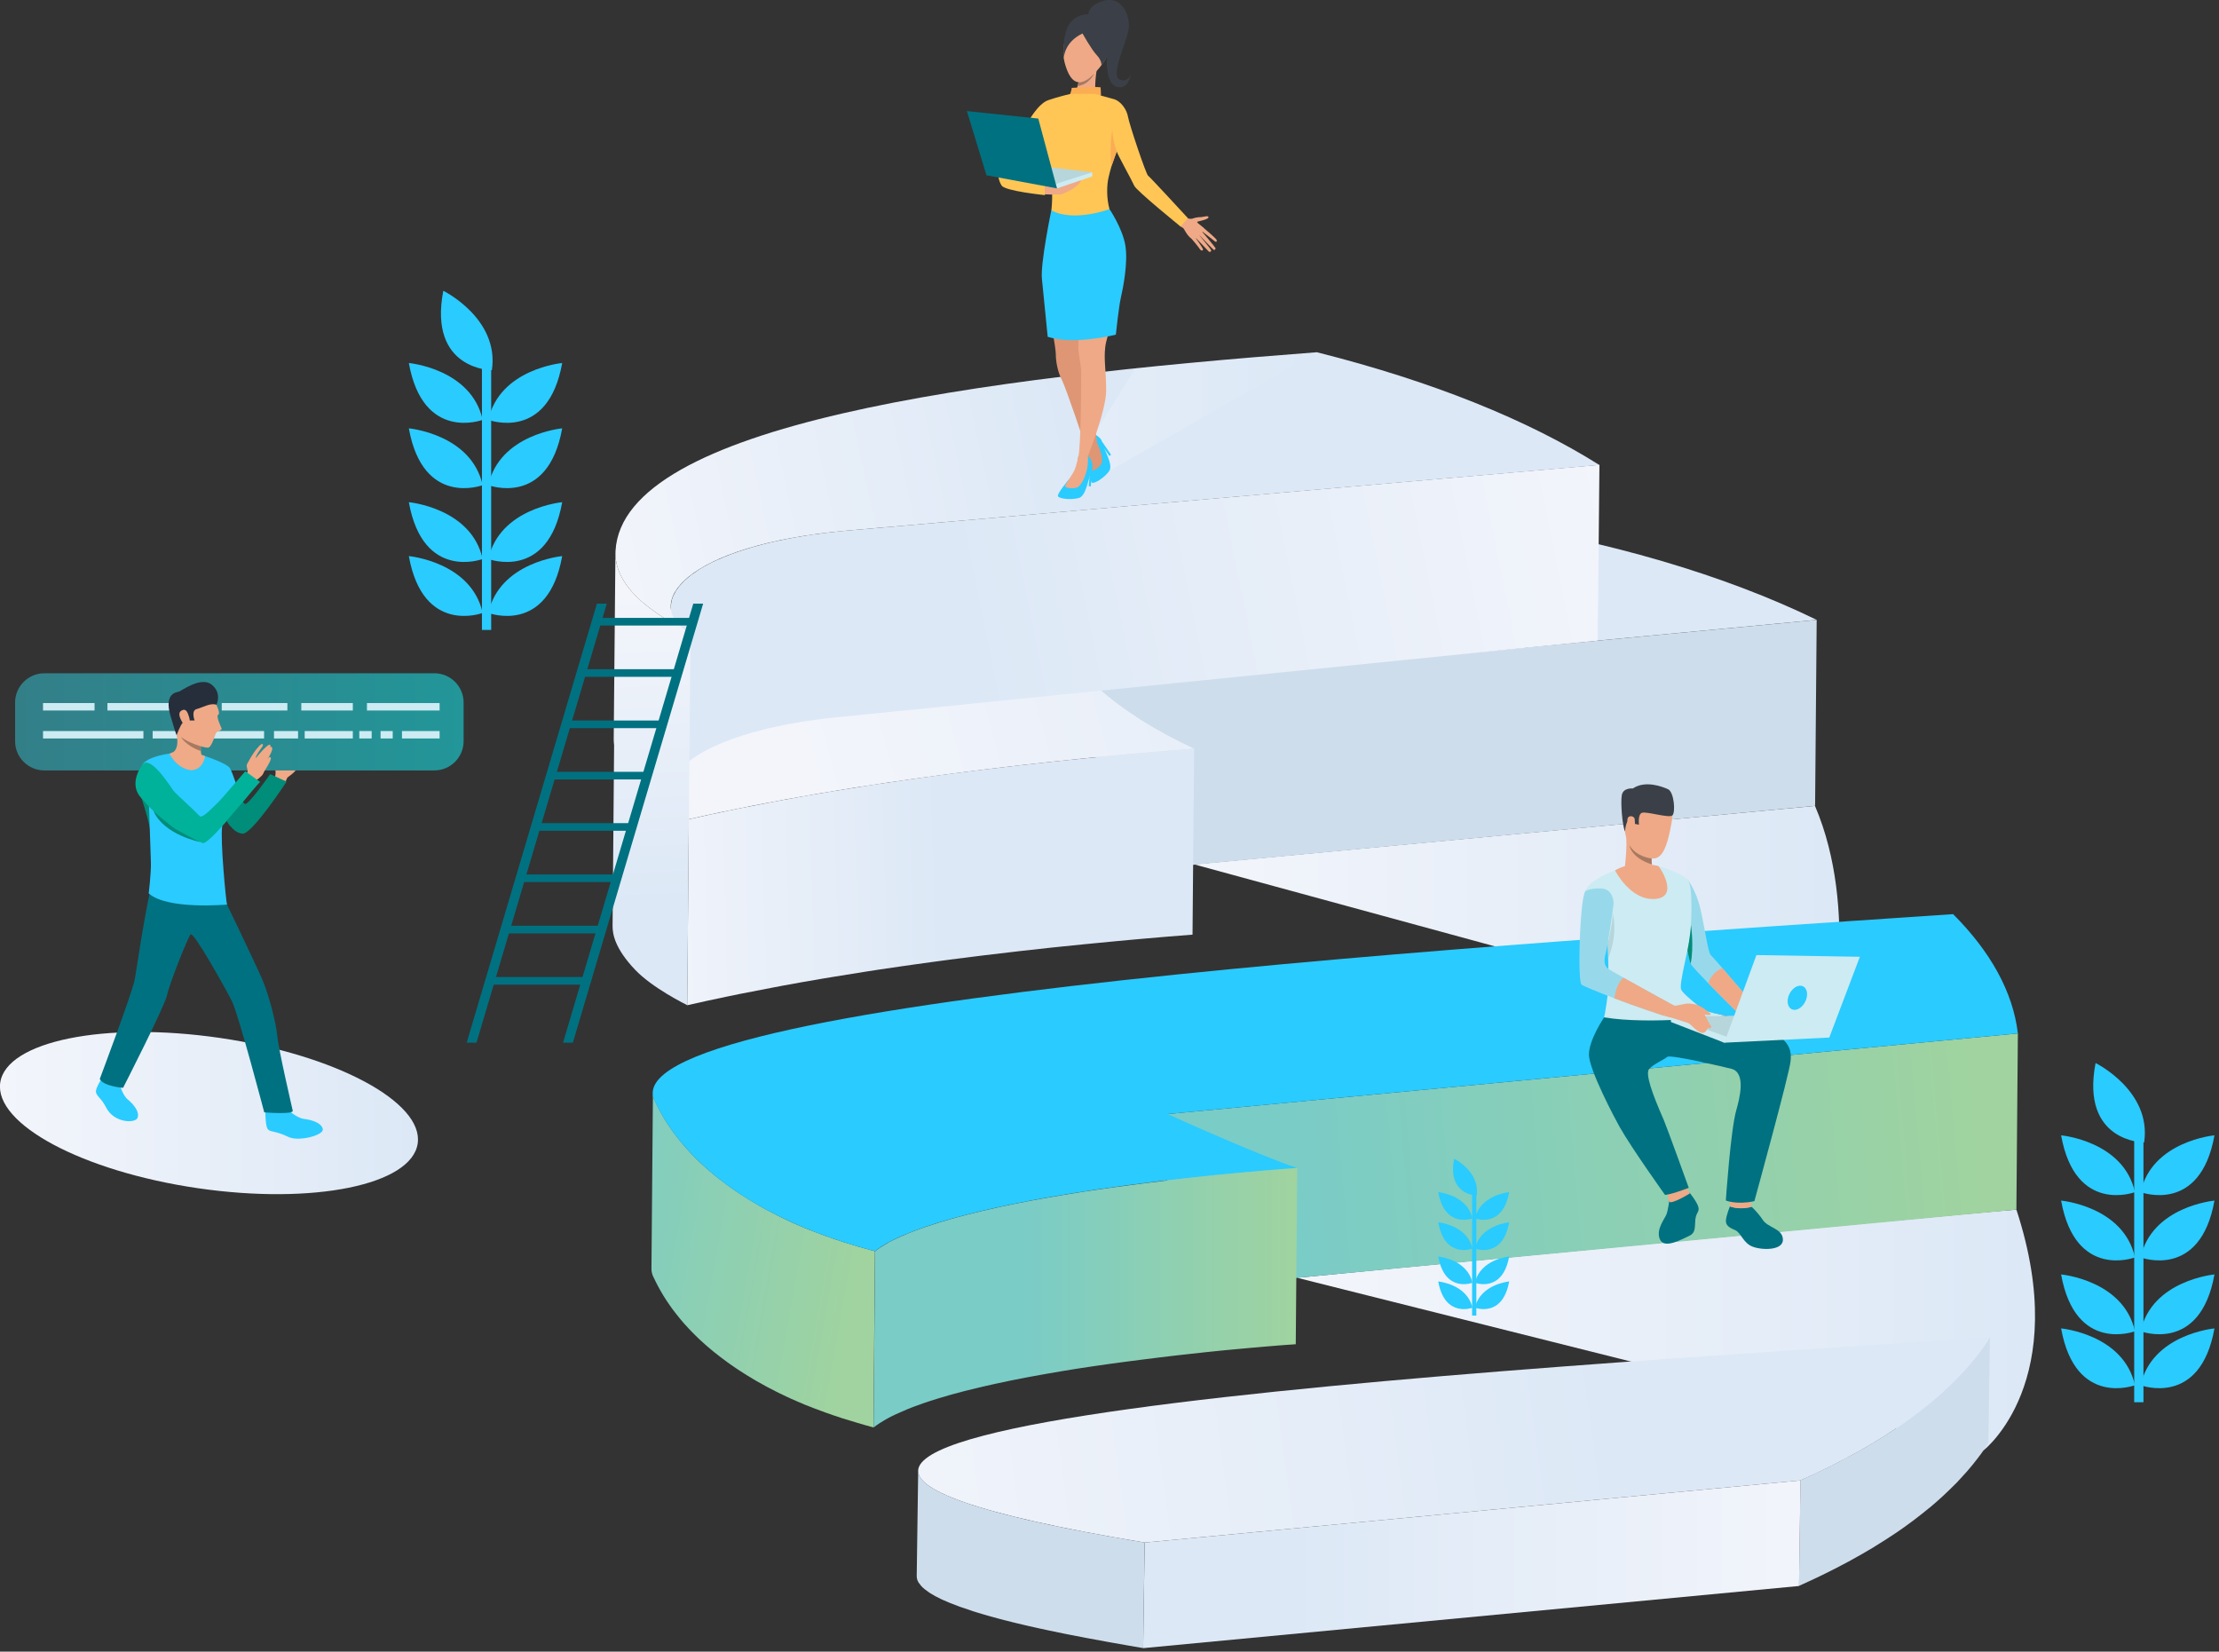 <svg width="391" height="291" viewBox="0 0 391 291" fill="none" xmlns="http://www.w3.org/2000/svg">
    <rect x="0" y="0" width="391" height="291" fill="#333333" stroke="none"/>
    <g clip-path="url(#clip0_1212_6747)">
        <path
            d="M228.57 225.13L349.56 255.49C349.56 255.49 365.2 243.34 355.3 213.12C338.54 214.46 228.57 225.13 228.57 225.13Z"
            fill="url(#paint0_linear_1212_6747)" />
        <path
            d="M210.41 152.29L322.33 182.8C322.33 182.8 327.71 160.41 319.81 141.99C305.02 143.38 210.41 152.29 210.41 152.29Z"
            fill="url(#paint1_linear_1212_6747)" />
        <path d="M320.11 109.22L319.83 141.98L193.22 153.98L193.5 121.21L320.11 109.22Z" fill="#CDDDEC" />
        <path
            d="M135.99 174.03C136.56 173.92 137.13 173.81 137.71 173.7C140.13 173.25 142.56 172.82 145 172.41C145.53 172.32 146.05 172.24 146.58 172.15C148.57 171.82 150.56 171.5 152.54 171.19C153.32 171.07 154.1 170.95 154.88 170.83C156.11 170.64 157.34 170.46 158.56 170.29C159.43 170.16 160.3 170.04 161.16 169.92C162.42 169.74 163.67 169.57 164.93 169.4C165.75 169.29 166.57 169.18 167.38 169.07C168.73 168.89 170.08 168.72 171.42 168.56C172.11 168.47 172.82 168.38 173.51 168.3C175.28 168.08 177.03 167.88 178.77 167.68C179.02 167.65 179.27 167.62 179.52 167.59C181.51 167.36 183.47 167.15 185.4 166.94C186 166.88 186.58 166.82 187.17 166.76C188.49 166.62 189.81 166.48 191.1 166.36C191.83 166.29 192.54 166.22 193.27 166.15C194.39 166.04 195.51 165.93 196.6 165.83C197.36 165.76 198.11 165.69 198.85 165.62C199.87 165.53 200.89 165.44 201.88 165.35C202.83 165.27 203.77 165.19 204.69 165.11C205.13 165.07 205.57 165.04 206 165C207.41 164.88 208.79 164.77 210.13 164.67L210.41 131.91C209.07 132.01 207.69 132.12 206.28 132.24C205.85 132.28 205.4 132.31 204.96 132.35C204.33 132.4 203.71 132.45 203.06 132.51C202.77 132.53 202.47 132.56 202.18 132.59C201.17 132.68 200.14 132.77 199.11 132.86C198.37 132.93 197.64 132.99 196.88 133.06C195.79 133.16 194.68 133.27 193.56 133.38C192.83 133.45 192.12 133.52 191.38 133.59C190.09 133.72 188.77 133.86 187.45 133.99C186.86 134.05 186.28 134.11 185.68 134.17C183.75 134.38 181.79 134.59 179.8 134.82C179.55 134.85 179.3 134.88 179.05 134.91C177.31 135.11 175.56 135.32 173.79 135.53C173.1 135.61 172.4 135.71 171.7 135.79C170.36 135.96 169.02 136.13 167.66 136.3C166.85 136.41 166.03 136.52 165.21 136.63C163.96 136.8 162.71 136.97 161.44 137.15C160.57 137.27 159.7 137.4 158.82 137.53C157.6 137.71 156.39 137.88 155.17 138.07C154.75 138.13 154.34 138.19 153.92 138.25C153.55 138.31 153.18 138.37 152.8 138.43C150.81 138.74 148.83 139.06 146.84 139.39C146.32 139.48 145.8 139.56 145.27 139.65C142.83 140.06 140.4 140.49 137.98 140.94C137.4 141.05 136.82 141.16 136.24 141.27C134.33 141.63 132.43 142 130.54 142.38C129.86 142.52 129.18 142.65 128.5 142.8C126.1 143.3 123.71 143.81 121.37 144.35L121.09 177.11C123.43 176.57 125.82 176.06 128.22 175.56C128.9 175.42 129.58 175.28 130.26 175.14C132.16 174.76 134.07 174.39 135.99 174.03Z"
            fill="url(#paint2_linear_1212_6747)" />
        <path
            d="M259.54 91.58C283.56 95.24 304.12 101.42 320.11 109.21L193.5 121.21C198.03 125.23 203.71 128.81 210.41 131.9C186.9 133.72 151.47 137.46 121.38 144.34C121.07 144.19 115.23 141.32 112.16 138.07C107.54 133.18 108.24 130.38 108.29 129.28C109.72 101.6 197.93 95.75 259.54 91.58Z"
            fill="url(#paint3_linear_1212_6747)" />
        <path
            d="M205.75 196.28L205.49 227.32C259.22 222.23 350.5 213.58 355.3 213.12L355.56 182.08C350.76 182.54 259.48 191.19 205.75 196.28Z"
            fill="url(#paint4_linear_1212_6747)" />
        <path
            d="M153.91 251.49L154.17 220.45C153.21 220.2 152.27 219.94 151.35 219.67C150.97 219.56 150.62 219.45 150.25 219.33C149.72 219.17 149.18 219.01 148.67 218.85C147.63 218.52 146.64 218.17 145.67 217.83C145.38 217.72 145.09 217.62 144.8 217.51C144.11 217.25 143.43 216.99 142.76 216.73C142.43 216.6 142.09 216.47 141.77 216.33C141.5 216.22 141.22 216.1 140.96 215.99C140.53 215.81 140.11 215.62 139.7 215.44C139.44 215.32 139.19 215.21 138.94 215.09C138.51 214.89 138.1 214.69 137.69 214.49C137.47 214.38 137.25 214.28 137.04 214.17C136.54 213.92 136.05 213.67 135.57 213.41C135.46 213.35 135.35 213.3 135.25 213.24C134.67 212.93 134.11 212.61 133.56 212.3C133.4 212.21 133.25 212.12 133.09 212.02C132.71 211.79 132.32 211.57 131.96 211.34C131.77 211.22 131.58 211.1 131.39 210.98C131.07 210.78 130.75 210.57 130.44 210.37C130.25 210.25 130.06 210.12 129.88 210C129.58 209.8 129.29 209.6 129.01 209.4C128.84 209.28 128.66 209.15 128.49 209.03C128.2 208.82 127.91 208.61 127.63 208.39C127.49 208.28 127.34 208.17 127.2 208.07C126.85 207.8 126.51 207.53 126.18 207.27C126.12 207.22 126.05 207.17 125.99 207.12C125.6 206.8 125.23 206.49 124.87 206.18C124.76 206.08 124.65 205.98 124.54 205.89C124.3 205.67 124.06 205.46 123.83 205.25C123.7 205.13 123.58 205.01 123.45 204.9C123.25 204.71 123.04 204.51 122.85 204.32C122.73 204.2 122.61 204.08 122.49 203.96C122.3 203.77 122.12 203.58 121.94 203.4C121.83 203.29 121.72 203.17 121.62 203.06C121.44 202.86 121.26 202.67 121.09 202.48C121 202.38 120.91 202.28 120.82 202.18C120.6 201.93 120.38 201.68 120.18 201.43C120.15 201.4 120.12 201.36 120.1 201.33C119.87 201.05 119.65 200.78 119.44 200.51C119.37 200.42 119.31 200.34 119.24 200.25C119.1 200.07 118.96 199.89 118.83 199.72C118.76 199.62 118.68 199.52 118.61 199.42C118.5 199.26 118.38 199.11 118.28 198.95C118.21 198.85 118.15 198.76 118.08 198.66C117.98 198.51 117.88 198.36 117.78 198.22C117.72 198.13 117.66 198.04 117.61 197.96C117.51 197.81 117.42 197.66 117.32 197.51C117.28 197.44 117.23 197.37 117.19 197.3C117.07 197.1 116.95 196.91 116.85 196.73C116.84 196.72 116.83 196.7 116.83 196.69C116.72 196.49 116.61 196.31 116.51 196.13C116.48 196.07 116.44 196.01 116.41 195.95C116.35 195.84 116.29 195.72 116.23 195.62C116.2 195.55 116.16 195.49 116.13 195.43C116.08 195.34 116.03 195.24 115.99 195.16C115.96 195.1 115.93 195.04 115.9 194.99C115.86 194.91 115.82 194.83 115.78 194.75C115.75 194.69 115.72 194.63 115.7 194.58C115.66 194.49 115.61 194.41 115.58 194.33C115.53 194.24 115.49 194.15 115.45 194.08C115.31 193.82 115.21 193.56 115.15 193.3C115.08 193.04 115.05 192.79 115.05 192.53L114.79 223.57C114.79 224.08 114.92 224.59 115.19 225.11C115.23 225.18 115.27 225.26 115.32 225.36C115.36 225.44 115.4 225.52 115.44 225.61C115.47 225.66 115.49 225.72 115.52 225.78C115.56 225.86 115.6 225.93 115.64 226.02C115.67 226.08 115.7 226.13 115.73 226.19C115.77 226.28 115.82 226.37 115.87 226.46C115.9 226.52 115.93 226.58 115.97 226.65C116.03 226.76 116.09 226.87 116.15 226.98C116.18 227.04 116.21 227.1 116.25 227.16C116.35 227.34 116.46 227.52 116.57 227.72C116.58 227.73 116.59 227.75 116.59 227.76C116.7 227.94 116.81 228.13 116.93 228.33C116.97 228.4 117.02 228.47 117.06 228.54C117.15 228.69 117.25 228.84 117.35 228.99C117.41 229.08 117.46 229.16 117.52 229.25C117.62 229.4 117.72 229.54 117.82 229.69C117.89 229.79 117.95 229.88 118.02 229.98C118.13 230.13 118.24 230.29 118.35 230.45C118.42 230.55 118.49 230.65 118.57 230.75C118.7 230.92 118.84 231.1 118.98 231.28C119.05 231.37 119.11 231.45 119.18 231.54C119.39 231.81 119.61 232.08 119.84 232.36C119.87 232.39 119.9 232.43 119.92 232.46C120.13 232.71 120.34 232.95 120.56 233.21C120.65 233.31 120.74 233.41 120.83 233.5C121 233.69 121.18 233.89 121.36 234.08C121.46 234.19 121.57 234.31 121.68 234.42C121.86 234.61 122.04 234.79 122.23 234.98C122.35 235.1 122.47 235.22 122.59 235.34C122.78 235.53 122.98 235.72 123.19 235.92C123.31 236.04 123.44 236.16 123.57 236.27C123.8 236.48 124.04 236.7 124.28 236.91C124.39 237.01 124.5 237.11 124.61 237.2C124.97 237.51 125.34 237.83 125.73 238.14C125.79 238.19 125.86 238.24 125.92 238.29C126.25 238.56 126.59 238.82 126.94 239.09C127.08 239.2 127.23 239.31 127.37 239.41C127.65 239.62 127.94 239.83 128.23 240.05C128.4 240.17 128.58 240.3 128.75 240.42C129.04 240.62 129.33 240.82 129.62 241.02C129.8 241.14 129.99 241.27 130.18 241.39C130.49 241.59 130.81 241.8 131.13 242C131.32 242.12 131.5 242.24 131.7 242.36C132.07 242.59 132.45 242.81 132.83 243.04C132.99 243.13 133.14 243.22 133.3 243.32C133.85 243.64 134.41 243.95 134.99 244.26C135.1 244.32 135.21 244.37 135.31 244.43C135.79 244.68 136.28 244.94 136.78 245.19C136.99 245.3 137.22 245.4 137.43 245.51C137.84 245.71 138.26 245.91 138.68 246.11C138.93 246.23 139.19 246.34 139.44 246.46C139.85 246.65 140.28 246.83 140.7 247.01C140.97 247.13 141.24 247.24 141.51 247.35C141.67 247.42 141.83 247.49 142 247.56C142.16 247.63 142.34 247.69 142.5 247.75C143.16 248.02 143.84 248.28 144.54 248.53C144.83 248.64 145.11 248.74 145.4 248.85C146.37 249.2 147.37 249.54 148.41 249.88C148.8 250 149.2 250.12 149.6 250.24C150.1 250.39 150.58 250.55 151.09 250.69C152.01 250.98 152.95 251.23 153.91 251.49Z"
            fill="url(#paint5_linear_1212_6747)" />
        <path
            d="M344.15 161.06C350.74 167.66 354.71 174.78 355.56 182.08C350.76 182.54 259.48 191.19 205.75 196.28C206.36 196.6 222.41 203.79 228.56 205.78C225.91 205.96 175.53 209.43 157.24 218.53C156.04 219.13 155.01 219.77 154.16 220.45C123.29 212.4 116.64 196.42 115.41 194.09C105.89 175.96 268.69 166.17 344.15 161.06Z"
            fill="#2ACBFE" />
        <path
            d="M160.47 248.05C160.66 247.98 160.85 247.9 161.04 247.83C161.57 247.63 162.12 247.43 162.68 247.24C162.78 247.21 162.87 247.17 162.97 247.14C163.63 246.91 164.32 246.69 165.02 246.48C165.21 246.42 165.41 246.36 165.61 246.3C166.14 246.14 166.69 245.98 167.24 245.82C167.46 245.76 167.69 245.69 167.92 245.63C168.57 245.45 169.24 245.27 169.91 245.1C170.01 245.08 170.1 245.05 170.19 245.03C170.96 244.83 171.75 244.64 172.55 244.45C172.78 244.4 173.01 244.34 173.24 244.29C173.84 244.15 174.45 244.01 175.06 243.88C175.31 243.83 175.55 243.77 175.8 243.72C176.55 243.56 177.3 243.4 178.06 243.24C178.14 243.22 178.22 243.21 178.31 243.19C179.15 243.02 180 242.85 180.86 242.69C181.11 242.64 181.36 242.6 181.61 242.55C182.25 242.43 182.89 242.31 183.54 242.2C183.8 242.15 184.06 242.11 184.32 242.06C185.13 241.92 185.95 241.78 186.76 241.64C186.82 241.63 186.87 241.62 186.93 241.61C187.8 241.46 188.68 241.32 189.56 241.18C189.82 241.14 190.08 241.1 190.34 241.06C190.98 240.96 191.63 240.86 192.27 240.77C192.54 240.73 192.81 240.69 193.08 240.65C193.92 240.53 194.76 240.4 195.59 240.29C195.62 240.29 195.65 240.28 195.68 240.28C196.55 240.16 197.41 240.04 198.27 239.93C198.53 239.9 198.78 239.86 199.04 239.83C199.67 239.75 200.29 239.67 200.91 239.59C201.17 239.56 201.43 239.52 201.69 239.49C202.48 239.39 203.26 239.29 204.03 239.2C204.07 239.19 204.12 239.19 204.16 239.18C204.98 239.08 205.8 238.99 206.6 238.89C206.82 238.86 207.05 238.84 207.27 238.81C207.87 238.74 208.47 238.67 209.06 238.61C209.27 238.59 209.48 238.56 209.69 238.54C210.41 238.46 211.12 238.39 211.81 238.31C211.86 238.3 211.91 238.3 211.95 238.29C212.68 238.21 213.38 238.14 214.08 238.07C214.31 238.05 214.53 238.03 214.75 238C215.23 237.95 215.71 237.91 216.17 237.86C216.39 237.84 216.6 237.82 216.81 237.8C217.41 237.74 218 237.69 218.56 237.64C218.59 237.64 218.62 237.63 218.65 237.63C219.26 237.57 219.84 237.52 220.41 237.47C220.58 237.46 220.74 237.44 220.9 237.43C221.29 237.4 221.66 237.36 222.03 237.33C222.22 237.31 222.41 237.3 222.59 237.28C222.93 237.25 223.25 237.23 223.56 237.2C223.71 237.19 223.87 237.17 224.01 237.16C224.45 237.12 224.86 237.09 225.24 237.06C225.29 237.06 225.32 237.05 225.37 237.05C225.69 237.02 225.99 237 226.27 236.98C226.41 236.97 226.54 236.96 226.67 236.95C226.83 236.94 226.98 236.93 227.12 236.92C227.23 236.91 227.34 236.9 227.44 236.9C227.6 236.89 227.76 236.88 227.88 236.87C227.91 236.87 227.94 236.87 227.96 236.86C228.12 236.85 228.24 236.84 228.32 236.84L228.58 205.8C228.5 205.81 228.37 205.81 228.22 205.82C228.19 205.82 228.16 205.82 228.14 205.83C228.01 205.84 227.87 205.85 227.7 205.86C227.6 205.87 227.5 205.87 227.38 205.88C227.24 205.89 227.09 205.9 226.93 205.91C226.8 205.92 226.67 205.93 226.53 205.94C226.31 205.96 226.06 205.98 225.8 206C225.69 206.01 225.59 206.02 225.47 206.03C225.1 206.06 224.7 206.09 224.27 206.13C224.12 206.14 223.97 206.15 223.82 206.17C223.51 206.2 223.19 206.22 222.86 206.25C222.66 206.27 222.46 206.28 222.25 206.3C222.09 206.31 221.95 206.33 221.79 206.34C221.61 206.36 221.42 206.37 221.23 206.39C221.03 206.41 220.84 206.42 220.64 206.44C220.09 206.49 219.53 206.54 218.95 206.59C218.87 206.6 218.79 206.6 218.72 206.61C218.18 206.66 217.62 206.71 217.05 206.77C216.86 206.79 216.68 206.81 216.49 206.82C215.99 206.87 215.48 206.92 214.96 206.97C214.76 206.99 214.57 207.01 214.37 207.03C213.67 207.1 212.95 207.17 212.22 207.25C212.17 207.26 212.12 207.26 212.07 207.27C211.39 207.34 210.69 207.42 209.99 207.49C209.76 207.52 209.52 207.54 209.29 207.57C208.72 207.63 208.15 207.7 207.56 207.76C207.33 207.79 207.1 207.81 206.87 207.84C206.07 207.93 205.26 208.03 204.43 208.13C204.39 208.13 204.35 208.14 204.31 208.15C203.53 208.24 202.74 208.34 201.94 208.44C201.69 208.47 201.44 208.5 201.19 208.54C200.57 208.62 199.94 208.7 199.31 208.78C199.05 208.81 198.8 208.85 198.54 208.88C197.69 208.99 196.83 209.11 195.96 209.23C195.9 209.24 195.84 209.25 195.79 209.25C194.98 209.36 194.17 209.48 193.35 209.6C193.09 209.64 192.82 209.68 192.56 209.72C192.24 209.77 191.92 209.81 191.6 209.86C191.27 209.91 190.94 209.96 190.61 210.01C190.35 210.05 190.1 210.09 189.84 210.13C188.96 210.27 188.08 210.41 187.2 210.56C187.16 210.57 187.13 210.57 187.09 210.58C186.26 210.72 185.42 210.86 184.59 211.01C184.33 211.06 184.07 211.1 183.8 211.15C183.16 211.27 182.52 211.38 181.88 211.5C181.63 211.55 181.38 211.59 181.13 211.64C180.27 211.8 179.42 211.97 178.58 212.14C178.5 212.16 178.42 212.17 178.33 212.19C177.57 212.35 176.82 212.5 176.08 212.67C175.83 212.72 175.58 212.78 175.32 212.84C174.71 212.98 174.11 213.11 173.51 213.25C173.28 213.3 173.05 213.36 172.82 213.41C172.02 213.6 171.24 213.79 170.46 213.99C170.37 214.01 170.27 214.04 170.18 214.06C169.5 214.24 168.83 214.41 168.18 214.6C167.96 214.66 167.73 214.73 167.51 214.79C166.96 214.95 166.41 215.11 165.88 215.27C165.68 215.33 165.49 215.39 165.29 215.45C164.59 215.67 163.91 215.89 163.24 216.11C163.14 216.14 163.05 216.18 162.95 216.21C162.39 216.4 161.84 216.6 161.31 216.8C161.12 216.87 160.93 216.95 160.74 217.02C160.55 217.09 160.35 217.17 160.17 217.24C159.92 217.34 159.69 217.44 159.45 217.55C159.27 217.63 159.08 217.7 158.91 217.78C158.34 218.03 157.78 218.28 157.26 218.54C157.03 218.65 156.81 218.77 156.6 218.88C156.42 218.98 156.27 219.09 156.09 219.19C155.83 219.34 155.57 219.49 155.34 219.65C155.25 219.71 155.14 219.76 155.06 219.82C154.75 220.03 154.46 220.24 154.19 220.46L153.93 251.5C154.28 251.22 154.67 250.96 155.08 250.69C155.32 250.53 155.58 250.38 155.84 250.23C156.22 250.01 156.59 249.79 157.01 249.58C157.53 249.32 158.08 249.07 158.66 248.82C158.84 248.74 159.02 248.67 159.2 248.59C159.6 248.4 160.03 248.22 160.47 248.05Z"
            fill="url(#paint6_linear_1212_6747)" />
        <path
            d="M349.82 236.89C349.44 237.43 349.05 237.96 348.64 238.49C348.13 239.15 347.6 239.81 347.04 240.46C346.91 240.61 346.78 240.75 346.65 240.9C346.21 241.4 345.75 241.9 345.28 242.4C345.08 242.61 344.88 242.81 344.68 243.01C344.19 243.51 343.68 244 343.16 244.49C342.97 244.67 342.79 244.85 342.59 245.02C341.89 245.66 341.17 246.3 340.42 246.93C340.33 247 340.24 247.07 340.15 247.15C339.39 247.78 338.61 248.39 337.81 249C337.59 249.17 337.37 249.34 337.14 249.5C336.25 250.16 335.34 250.82 334.39 251.46C334.33 251.5 334.26 251.54 334.2 251.58C333.05 252.36 331.86 253.11 330.64 253.86C330.5 253.94 330.37 254.03 330.23 254.11C329.02 254.84 327.76 255.56 326.48 256.26C326.25 256.38 326.03 256.51 325.79 256.63C324.57 257.28 323.33 257.93 322.05 258.56C321.82 258.67 321.59 258.78 321.36 258.89C320.02 259.54 318.65 260.18 317.25 260.81L316.99 279.41C318.39 278.79 319.75 278.15 321.09 277.5C321.32 277.39 321.55 277.28 321.78 277.16C323.06 276.53 324.3 275.89 325.52 275.23C325.62 275.17 325.73 275.12 325.84 275.07C325.97 275 326.08 274.93 326.2 274.86C327.48 274.16 328.74 273.44 329.96 272.71C330.1 272.63 330.23 272.54 330.37 272.45C331.59 271.7 332.79 270.94 333.94 270.17C333.98 270.14 334.03 270.11 334.07 270.08C334.09 270.07 334.1 270.06 334.12 270.05C335.07 269.41 335.98 268.75 336.87 268.09C337.09 267.92 337.31 267.76 337.53 267.59C338.33 266.98 339.12 266.36 339.88 265.73C339.95 265.67 340.02 265.62 340.09 265.57C340.11 265.55 340.13 265.54 340.15 265.52C340.9 264.89 341.62 264.25 342.32 263.61C342.51 263.43 342.7 263.25 342.89 263.07C343.41 262.58 343.92 262.09 344.41 261.59C344.53 261.47 344.65 261.36 344.77 261.24C344.85 261.15 344.93 261.06 345.01 260.98C345.48 260.48 345.94 259.98 346.38 259.48C346.51 259.33 346.65 259.19 346.77 259.04C347.33 258.39 347.86 257.74 348.37 257.07C348.4 257.03 348.43 257 348.46 256.96C348.84 256.47 349.2 255.97 349.55 255.47C349.85 255.04 350.1 254.61 350.37 254.18L350.63 235.58C350.37 236.03 350.12 236.46 349.82 236.89Z"
            fill="#CDDDEC" />
        <path
            d="M350.64 235.6C350.36 236.03 350.11 236.47 349.82 236.89C343.28 246.25 331.9 254.34 317.26 260.83L201.7 271.78C80.51 251.56 266.01 241.31 350.64 235.6Z"
            fill="url(#paint7_linear_1212_6747)" />
        <path d="M201.7 271.78L201.43 290.38L317 279.43L317.26 260.83L201.7 271.78Z"
            fill="url(#paint8_linear_1212_6747)" />
        <path
            d="M199.24 271.36C198.07 271.16 196.94 270.96 195.84 270.76C195.58 270.71 195.32 270.67 195.07 270.62C193.96 270.42 192.88 270.22 191.83 270.02C191.81 270.02 191.78 270.01 191.76 270.01C190.73 269.81 189.74 269.62 188.77 269.43C188.55 269.39 188.32 269.34 188.1 269.3C187.14 269.11 186.2 268.91 185.29 268.72C185.06 268.67 184.84 268.62 184.61 268.57C184.15 268.47 183.7 268.37 183.26 268.28C182.99 268.22 182.73 268.16 182.46 268.1C182.07 268.01 181.68 267.92 181.3 267.84C181.03 267.78 180.77 267.72 180.5 267.65C180.14 267.56 179.78 267.48 179.43 267.39C179.18 267.33 178.93 267.27 178.68 267.21C178.33 267.12 177.99 267.04 177.66 266.95C177.41 266.89 177.16 266.82 176.92 266.76C176.66 266.69 176.4 266.62 176.15 266.56C175.9 266.49 175.65 266.43 175.4 266.36C175.15 266.29 174.9 266.22 174.65 266.15C174.42 266.08 174.18 266.02 173.96 265.95C173.72 265.88 173.49 265.81 173.26 265.75C173.04 265.68 172.82 265.62 172.6 265.55C172.38 265.48 172.16 265.42 171.95 265.35C171.78 265.3 171.6 265.24 171.43 265.19C170.79 264.98 170.18 264.78 169.6 264.57C169.5 264.53 169.4 264.5 169.3 264.46C168.73 264.25 168.19 264.05 167.69 263.84C167.61 263.81 167.54 263.78 167.47 263.75C167.08 263.59 166.7 263.42 166.35 263.26C166.29 263.23 166.22 263.2 166.16 263.18C165.78 263 165.44 262.83 165.11 262.65C165.04 262.61 164.97 262.57 164.9 262.53C164.58 262.35 164.27 262.18 164 262C163.99 262 163.99 261.99 163.98 261.99C163.72 261.82 163.48 261.65 163.27 261.47C163.22 261.43 163.18 261.4 163.13 261.36C162.93 261.19 162.74 261.02 162.59 260.85C162.56 260.82 162.54 260.79 162.52 260.76C162.38 260.61 162.27 260.45 162.17 260.3C162.15 260.27 162.13 260.25 162.12 260.22C162.02 260.05 161.95 259.89 161.89 259.73C161.88 259.69 161.87 259.66 161.86 259.62C161.82 259.45 161.79 259.29 161.79 259.12L161.53 277.72C161.53 277.89 161.56 278.05 161.6 278.22C161.61 278.26 161.62 278.29 161.63 278.33C161.68 278.49 161.76 278.66 161.86 278.82C161.88 278.85 161.9 278.87 161.92 278.9C162.02 279.05 162.14 279.2 162.27 279.36C162.3 279.39 162.32 279.42 162.34 279.45C162.5 279.62 162.68 279.79 162.89 279.96C162.93 280 162.98 280.03 163.03 280.07C163.25 280.24 163.48 280.41 163.74 280.59C163.75 280.59 163.75 280.6 163.76 280.6C164.03 280.78 164.33 280.95 164.65 281.13C164.72 281.17 164.79 281.21 164.86 281.25C165.19 281.42 165.53 281.6 165.91 281.78C165.97 281.81 166.03 281.84 166.09 281.86C166.44 282.02 166.82 282.19 167.22 282.35C167.27 282.37 167.31 282.39 167.37 282.41C167.39 282.42 167.42 282.43 167.44 282.44C167.94 282.64 168.49 282.85 169.06 283.06C169.16 283.09 169.25 283.13 169.35 283.16C169.93 283.36 170.54 283.57 171.18 283.78C171.23 283.8 171.27 283.81 171.32 283.83C171.44 283.87 171.57 283.91 171.69 283.95C171.9 284.02 172.12 284.08 172.34 284.15C172.56 284.22 172.78 284.28 173 284.35C173.23 284.42 173.46 284.49 173.69 284.55C173.92 284.62 174.15 284.68 174.39 284.75C174.63 284.82 174.88 284.89 175.13 284.96C175.37 285.03 175.63 285.09 175.88 285.16C176.13 285.23 176.39 285.3 176.65 285.36C176.76 285.39 176.87 285.42 176.98 285.45C177.11 285.48 177.26 285.52 177.39 285.55C177.72 285.63 178.06 285.72 178.41 285.81C178.66 285.87 178.9 285.93 179.16 285.99C179.52 286.08 179.88 286.16 180.25 286.25C180.5 286.31 180.76 286.37 181.02 286.43C181.41 286.52 181.81 286.61 182.22 286.7C182.47 286.76 182.72 286.81 182.98 286.87C183.43 286.97 183.89 287.07 184.36 287.17C184.55 287.21 184.74 287.25 184.93 287.29C184.96 287.3 184.99 287.3 185.02 287.31C185.92 287.5 186.86 287.7 187.83 287.89C188.05 287.93 188.27 287.98 188.5 288.02C189.47 288.21 190.46 288.41 191.49 288.6C191.51 288.6 191.54 288.61 191.56 288.61C192.61 288.81 193.69 289.01 194.8 289.21C195.06 289.26 195.31 289.3 195.57 289.35C196.68 289.55 197.81 289.75 198.97 289.95C199.01 289.96 199.04 289.96 199.07 289.97C199.84 290.1 200.63 290.24 201.43 290.37L201.69 271.77C200.86 271.64 200.04 271.5 199.24 271.36Z"
            fill="#CDDDEC" />
        <path
            d="M149.45 93.47C148.21 93.58 147.02 93.7 145.86 93.84C145.49 93.88 145.13 93.93 144.77 93.98C144.25 94.05 143.71 94.11 143.2 94.18C142.89 94.22 142.6 94.27 142.29 94.32C142.08 94.35 141.87 94.38 141.66 94.42C140.66 94.58 139.68 94.75 138.75 94.93C138.59 94.96 138.44 94.99 138.28 95.03C137.4 95.2 136.55 95.39 135.73 95.58C135.63 95.6 135.53 95.63 135.43 95.65C134.57 95.86 133.75 96.07 132.95 96.3C132.78 96.35 132.62 96.39 132.46 96.44C131.68 96.67 130.93 96.9 130.22 97.14C130.12 97.17 130.03 97.21 129.94 97.24C129.6 97.36 129.26 97.47 128.94 97.59C128.72 97.67 128.52 97.76 128.3 97.85C128.03 97.95 127.77 98.06 127.51 98.16C127.08 98.34 126.67 98.52 126.27 98.7C126.05 98.8 125.83 98.9 125.62 99C125.55 99.04 125.46 99.07 125.39 99.1C124.93 99.33 124.51 99.56 124.1 99.79C124.01 99.84 123.92 99.9 123.83 99.95C123.63 100.07 123.43 100.18 123.24 100.3C123.11 100.38 123.01 100.46 122.89 100.54C122.61 100.72 122.34 100.91 122.08 101.1C121.97 101.18 121.83 101.26 121.73 101.34C121.63 101.42 121.55 101.5 121.45 101.58C121.26 101.73 121.08 101.89 120.91 102.04C120.81 102.13 120.7 102.21 120.6 102.3C120.5 102.39 120.43 102.48 120.34 102.58C120.2 102.72 120.07 102.85 119.95 102.99C119.88 103.07 119.8 103.14 119.74 103.22C119.64 103.34 119.57 103.45 119.48 103.57C119.39 103.69 119.29 103.82 119.21 103.94C119.18 103.99 119.13 104.05 119.1 104.1C119 104.26 118.93 104.42 118.84 104.59C118.79 104.69 118.73 104.79 118.68 104.88C118.67 104.9 118.65 104.93 118.64 104.96C118.52 105.24 118.42 105.52 118.35 105.8V105.81C118.34 105.84 118.34 105.87 118.34 105.9C118.29 106.15 118.24 106.4 118.23 106.64C118.23 106.69 118.23 106.74 118.23 106.79L117.93 139.55C117.93 139.26 117.98 138.96 118.04 138.65C118.05 138.62 118.05 138.59 118.05 138.56C118.12 138.25 118.24 137.95 118.38 137.63C118.42 137.53 118.49 137.43 118.54 137.33C118.65 137.12 118.77 136.9 118.91 136.69C118.99 136.57 119.09 136.44 119.18 136.32C119.32 136.13 119.48 135.94 119.65 135.74C119.77 135.6 119.9 135.46 120.04 135.33C120.22 135.15 120.41 134.97 120.6 134.79C120.77 134.63 120.96 134.48 121.15 134.32C121.35 134.16 121.56 134 121.78 133.84C122.04 133.65 122.31 133.47 122.59 133.28C122.9 133.08 123.2 132.88 123.54 132.69C123.63 132.64 123.72 132.58 123.81 132.53C124.29 132.26 124.8 132 125.33 131.74C125.54 131.64 125.76 131.54 125.98 131.44C126.38 131.26 126.79 131.07 127.22 130.89C127.48 130.78 127.74 130.68 128.01 130.58C128.54 130.37 129.08 130.17 129.65 129.97C129.75 129.94 129.84 129.9 129.94 129.87C130.65 129.63 131.4 129.4 132.18 129.17C132.34 129.12 132.51 129.08 132.67 129.03C133.47 128.81 134.29 128.59 135.15 128.38C135.25 128.36 135.35 128.33 135.45 128.31C136.27 128.12 137.12 127.94 138 127.76C138.16 127.73 138.31 127.7 138.47 127.66C139.41 127.48 140.38 127.31 141.38 127.15C141.59 127.12 141.8 127.09 142.01 127.05C142.81 126.93 143.64 126.82 144.49 126.71C144.85 126.66 145.21 126.61 145.58 126.57C146.74 126.43 147.93 126.31 149.17 126.2L281.53 112.84L281.83 81.9L149.45 93.47Z"
            fill="url(#paint9_linear_1212_6747)" />
        <path
            d="M121.68 111.59C118.37 109.89 115.49 108.02 113.05 105.97C110.23 103.46 108.8 100.95 108.5 98.48C108.46 98.13 108.44 97.77 108.44 97.42L108.14 130.18C108.14 130.56 108.16 130.93 108.21 131.31L107.94 163.14C107.93 164.61 108.37 167.12 111.88 170.83C114.95 174.07 120.79 176.94 121.1 177.1L121.38 144.34L121.68 111.59Z"
            fill="url(#paint10_linear_1212_6747)" />
        <path
            d="M232.04 62.06C252.4 67.18 269.28 74.02 281.82 81.93L149.45 93.47C120.32 96.01 112.85 106.64 121.68 111.59C118.37 109.89 115.49 108.02 113.05 105.97C109.68 102.97 108.29 99.98 108.46 97.04C109.72 74.67 172.6 66.55 232.04 62.06Z"
            fill="url(#paint11_linear_1212_6747)" />
        <path d="M72.04 63.96C72.04 63.96 83.05 64.96 85.05 73.97C85.05 73.97 74.55 77.97 72.04 63.96Z"
            fill="#2ACBFE" />
        <path d="M78.11 51.23C78.11 51.23 88.03 56.11 86.67 65.23C86.68 65.23 75.43 65.2 78.11 51.23Z"
            fill="#2ACBFE" />
        <path d="M99.06 63.96C99.06 63.96 88.05 64.96 86.05 73.97C86.05 73.97 96.56 77.97 99.06 63.96Z"
            fill="#2ACBFE" />
        <path d="M72.04 75.47C72.04 75.47 83.05 76.47 85.05 85.48C85.05 85.47 74.55 89.48 72.04 75.47Z"
            fill="#2ACBFE" />
        <path d="M99.06 75.47C99.06 75.47 88.05 76.47 86.05 85.48C86.05 85.47 96.56 89.48 99.06 75.47Z"
            fill="#2ACBFE" />
        <path d="M72.04 88.48C72.04 88.48 83.05 89.48 85.05 98.49C85.05 98.48 74.55 102.48 72.04 88.48Z"
            fill="#2ACBFE" />
        <path d="M99.06 88.48C99.06 88.48 88.05 89.48 86.05 98.49C86.05 98.48 96.56 102.48 99.06 88.48Z"
            fill="#2ACBFE" />
        <path d="M72.04 97.98C72.04 97.98 83.05 98.98 85.05 107.99C85.05 107.99 74.55 111.99 72.04 97.98Z"
            fill="#2ACBFE" />
        <path d="M99.06 97.98C99.06 97.98 88.05 98.98 86.05 107.99C86.05 107.99 96.56 111.99 99.06 97.98Z"
            fill="#2ACBFE" />
        <path d="M84.919 110.985H86.549V63.085H84.919V110.985Z" fill="#2ACBFE" />
        <path d="M253.43 210.04C253.43 210.04 258.52 210.5 259.45 214.67C259.44 214.67 254.58 216.52 253.43 210.04Z"
            fill="#2ACBFE" />
        <path d="M256.23 204.15C256.23 204.15 260.82 206.41 260.19 210.63C260.19 210.63 254.99 210.61 256.23 204.15Z"
            fill="#2ACBFE" />
        <path d="M265.92 210.04C265.92 210.04 260.83 210.5 259.9 214.67C259.91 214.67 264.76 216.52 265.92 210.04Z"
            fill="#2ACBFE" />
        <path d="M253.43 215.36C253.43 215.36 258.52 215.82 259.45 219.99C259.44 219.99 254.58 221.84 253.43 215.36Z"
            fill="#2ACBFE" />
        <path d="M265.92 215.36C265.92 215.36 260.83 215.82 259.9 219.99C259.91 219.99 264.76 221.84 265.92 215.36Z"
            fill="#2ACBFE" />
        <path d="M253.43 221.38C253.43 221.38 258.52 221.84 259.45 226.01C259.44 226.01 254.58 227.86 253.43 221.38Z"
            fill="#2ACBFE" />
        <path d="M265.92 221.38C265.92 221.38 260.83 221.84 259.9 226.01C259.91 226.01 264.76 227.86 265.92 221.38Z"
            fill="#2ACBFE" />
        <path d="M253.43 225.78C253.43 225.78 258.52 226.24 259.45 230.41C259.44 230.4 254.58 232.25 253.43 225.78Z"
            fill="#2ACBFE" />
        <path d="M265.92 225.78C265.92 225.78 260.83 226.24 259.9 230.41C259.91 230.4 264.76 232.25 265.92 225.78Z"
            fill="#2ACBFE" />
        <path d="M259.392 231.788H260.142V209.638H259.392V231.788Z" fill="#2ACBFE" />
        <path d="M363.18 200.03C363.18 200.03 374.19 201.03 376.19 210.04C376.19 210.03 365.69 214.04 363.18 200.03Z"
            fill="#2ACBFE" />
        <path d="M369.25 187.29C369.25 187.29 379.17 192.17 377.81 201.29C377.81 201.29 366.57 201.27 369.25 187.29Z"
            fill="#2ACBFE" />
        <path d="M390.2 200.03C390.2 200.03 379.19 201.03 377.19 210.04C377.19 210.03 387.7 214.04 390.2 200.03Z"
            fill="#2ACBFE" />
        <path d="M363.18 211.53C363.18 211.53 374.19 212.53 376.19 221.54C376.19 221.54 365.69 225.54 363.18 211.53Z"
            fill="#2ACBFE" />
        <path d="M390.2 211.53C390.2 211.53 379.19 212.53 377.19 221.54C377.19 221.54 387.7 225.54 390.2 211.53Z"
            fill="#2ACBFE" />
        <path d="M363.18 224.54C363.18 224.54 374.19 225.54 376.19 234.55C376.19 234.55 365.69 238.55 363.18 224.54Z"
            fill="#2ACBFE" />
        <path d="M390.2 224.54C390.2 224.54 379.19 225.54 377.19 234.55C377.19 234.55 387.7 238.55 390.2 224.54Z"
            fill="#2ACBFE" />
        <path d="M363.18 234.05C363.18 234.05 374.19 235.05 376.19 244.06C376.19 244.05 365.69 248.05 363.18 234.05Z"
            fill="#2ACBFE" />
        <path d="M390.2 234.05C390.2 234.05 379.19 235.05 377.19 244.06C377.19 244.05 387.7 248.05 390.2 234.05Z"
            fill="#2ACBFE" />
        <path d="M376.057 247.055H377.688V199.155H376.057V247.055Z" fill="#2ACBFE" />
        <path d="M83.96 183.71H82.23L105.18 106.35H106.92L83.96 183.71Z" fill="#007180" />
        <path d="M100.94 183.71H99.21L122.16 106.35H123.9L100.94 183.71Z" fill="#007180" />
        <path d="M122.66 110.21H104.33L104.73 108.86H123.06L122.66 110.21Z" fill="#007180" />
        <path d="M119.97 119.25H101.65L102.05 117.9H120.37L119.97 119.25Z" fill="#007180" />
        <path d="M117.29 128.29H98.96L99.36 126.94H117.69L117.29 128.29Z" fill="#007180" />
        <path d="M114.61 137.33H96.28L96.68 135.98H115.01L114.61 137.33Z" fill="#007180" />
        <path d="M111.93 146.37H93.6L94 145.02H112.33L111.93 146.37Z" fill="#007180" />
        <path d="M109.24 155.41H90.92L91.32 154.06H109.64L109.24 155.41Z" fill="#007180" />
        <path d="M106.56 164.45H88.23L88.64 163.1H106.96L106.56 164.45Z" fill="#007180" />
        <path d="M103.88 173.49H85.55L85.95 172.13H104.28L103.88 173.49Z" fill="#007180" />
        <path
            d="M49.76 133.36C49.76 133.36 51.5 130.55 51.79 130.48C52.08 130.41 52.25 130.53 52.1 130.8C51.95 131.07 50.51 133.57 50.51 133.57C50.51 133.57 53.19 130.66 53.41 130.55C53.54 130.49 53.87 130.71 53.8 130.86C53.73 131.01 51.27 134.07 51.27 134.07C51.27 134.07 53.78 131.36 54 131.32C54.19 131.29 54.45 131.56 54.28 131.78C54.11 132 51.94 134.66 51.94 134.66C51.94 134.66 53.91 132.82 54.13 132.9C54.26 132.95 54.56 133.13 54.03 133.59C53.5 134.05 52.4 135.27 52.4 135.27L49.76 133.36Z"
            fill="#EFA986" />
        <path
            d="M208.66 38.25C208.66 38.25 209.69 38.71 210.17 38.5C210.66 38.29 211.41 38.25 211.65 38.25C211.97 38.25 212.96 37.89 212.94 38.28C212.92 38.67 211.33 38.94 211 39.06C210.67 39.18 211.98 39.9 212.1 40.22C212.22 40.54 210.75 42.63 209.92 42.04C209.09 41.44 208.64 40.25 208.47 40.18C208.3 40.1 207.85 39.77 207.85 39.77L208.66 38.25Z"
            fill="#EFA986" />
        <path
            d="M211.95 40.04C211.95 40.04 214.36 42.04 214.4 42.31C214.44 42.58 214.31 42.71 214.08 42.53C213.85 42.35 211.69 40.67 211.69 40.67C211.69 40.67 214.11 43.52 214.19 43.73C214.24 43.85 214.01 44.11 213.87 44.03C213.74 43.95 211.17 41.26 211.17 41.26C211.17 41.26 213.42 43.93 213.43 44.13C213.44 44.31 213.17 44.49 212.99 44.31C212.81 44.12 210.57 41.77 210.57 41.77C210.57 41.77 212.08 43.82 211.98 44C211.92 44.11 211.73 44.34 211.36 43.8C210.99 43.26 209.97 42.08 209.97 42.08L211.95 40.04Z"
            fill="#EFA986" />
        <path
            d="M294.16 211.36C294.16 211.36 293.94 213.14 293.65 213.93C293.36 214.72 291.79 216.53 292.45 218.28C293.17 220.17 296.31 218.35 297.6 217.77C298.88 217.19 298.59 216.15 298.73 214.87C298.87 213.59 299.49 213.55 299.26 212.65C299.03 211.75 297.63 210.02 297.63 210.02L294.16 211.36Z"
            fill="#007180" />
        <path
            d="M297.02 209.08C297.02 209.08 297.82 210.21 297.8 210.24C297.78 210.27 294.35 212.36 294.11 211.68C293.92 211.14 293.84 210.36 293.84 210.36L297.02 209.08Z"
            fill="#EFA986" />
        <path
            d="M308.64 212.62C308.64 212.62 309.69 213.54 310.62 214.94C311.56 216.35 314.05 216.42 314.16 218.34C314.27 220.26 310.77 220.32 308.94 219.69C307.11 219.06 306.83 217.19 305.72 216.72C304.61 216.25 304.04 215.87 304.12 214.95C304.21 214.03 304.82 212.55 304.82 212.55C304.82 212.55 305.51 212.77 305.91 212.81C306.31 212.87 307.68 212.89 308.64 212.62Z"
            fill="#007180" />
        <path
            d="M296.06 160.56C296.06 160.56 296.76 164.74 297.33 167.5C297.56 168.62 297.77 169.51 297.9 169.79C298.06 170.14 299.38 171.56 301 173.22C303.83 176.14 307.58 179.81 307.58 179.81L309.04 177.03C309.04 177.03 305.71 173.13 303.46 170.53C302.42 169.33 301.6 168.4 301.45 168.27C300.98 167.85 300.43 163.69 299.66 160.27C298.89 156.85 297.35 154.96 297.35 154.96L296.06 160.56Z"
            fill="#97D9EB" />
        <path
            d="M301 173.22C303.83 176.14 307.58 179.81 307.58 179.81L309.04 177.03C309.04 177.03 305.71 173.13 303.46 170.53C302.77 170.87 301.5 171.68 301 173.22Z"
            fill="#EFA986" />
        <path d="M308.47 211.34L308.63 212.62C308.63 212.62 306.81 213.26 304.81 212.56L304.77 211.42L308.47 211.34Z"
            fill="#EFA986" />
        <path
            d="M282.65 179.24C282.55 179.61 301.91 179.24 301.91 179.24C301.91 179.24 296.55 175.34 296.21 174.3C295.86 173.26 297.57 167.01 297.8 164.97C297.98 163.34 298.43 156.06 297.35 154.95C296.23 153.79 292.19 152.57 292.19 152.57L286.3 152.79C286.3 152.79 285.33 152.99 284.63 153.32C283.93 153.64 279.96 155.06 279.32 157.04C278.67 159.02 283.28 165.4 283.28 165.4C283.28 165.4 283.29 165.69 283.3 166.16C283.32 166.79 283.34 167.74 283.37 168.77C283.4 170.11 283.43 171.58 283.43 172.66C283.44 175.19 282.76 178.87 282.65 179.24Z"
            fill="#CDEBF2" />
        <path
            d="M282.65 179.25C282.65 179.25 280.02 183.12 279.98 185.76C279.94 188.4 284.65 197.25 285.37 198.52C287.51 202.32 293.39 210.53 293.39 210.53C293.39 210.53 294.4 210.5 297.57 209.28C297.57 209.28 293.66 198.44 293.16 197.31C291.06 192.54 289.88 189.15 290.59 188.33C291.3 187.51 293.22 186.69 293.78 186.21C294.34 185.73 304.06 188.05 305.08 188.31C307.72 188.99 306.52 193.58 305.93 195.64C304.95 199.08 304.1 211.51 304.1 211.51C304.1 211.51 305.98 212.31 309.13 211.63C309.13 211.63 315.31 189.18 315.51 186.95C315.71 184.72 315.81 181.04 300.58 178.24L282.65 179.25Z"
            fill="#007180" />
        <path
            d="M290.58 139.78C290.58 139.78 295.69 138.63 294.52 145.06C293.35 151.49 292.12 152 289.04 150.67C285.96 149.34 286.23 145.22 286.08 143.2C285.93 141.18 288.95 139.85 290.58 139.78Z"
            fill="#EFA986" />
        <path
            d="M291.93 154.23C291.93 154.23 289.67 156.63 286.09 154.45C286.09 154.45 286.89 149.25 286.47 146.72C286.05 144.19 291.14 150.64 291.14 150.64C291.07 150.68 291.03 150.92 291.02 151.26C291.01 151.55 291.03 151.92 291.07 152.29C291.17 153.13 291.44 154.02 291.93 154.23Z"
            fill="#EFA986" />
        <path
            d="M286.33 146.5C286.33 146.5 286.46 144.47 287.2 144.41C287.94 144.35 288.05 145.16 288.05 145.16L288.8 145.3C288.8 145.3 288.56 143.52 289.3 143.21C290.04 142.9 294.09 144.19 294.68 143.67C295.27 143.15 294.99 139.55 293.92 139.05C292.85 138.56 289.88 137.45 287.71 138.92C287.71 138.92 286.02 138.73 285.77 140.09C285.53 141.46 285.87 145.48 286.33 146.5Z"
            fill="#3B4048" />
        <path
            d="M291.07 152.29C287.38 151.15 287.1 148.93 287.1 148.9C288.31 150.99 291.02 151.26 291.02 151.26C291.01 151.55 291.02 151.91 291.07 152.29Z"
            fill="#A77961" />
        <path
            d="M284.58 153.35C284.58 153.35 287.28 158.73 291.65 158.38C296.02 158.03 292.39 152.63 292.2 152.58C291.98 152.52 287.72 151.46 284.58 153.35Z"
            fill="#EFA986" />
        <path
            d="M304.13 178.97C304.13 178.97 290.75 180.62 282.65 179.24L298.13 177.31C298.14 177.31 298.23 177.71 304.13 178.97Z"
            fill="#CDEBF2" />
        <path
            d="M294.13 176.7L295.13 177.21C295.13 177.21 294.9 178.79 294.36 179.27L293.24 178.98C293.23 178.98 293.47 177.25 294.13 176.7Z"
            fill="#EFA986" />
        <path
            d="M278.65 173.46C278.85 173.69 281.48 174.75 284.45 175.89C288.51 177.45 293.09 178.93 293.09 178.93L294.13 176.7C294.13 176.7 289.34 174.09 286.1 172.27C284.57 171.41 283.39 170.72 283.22 170.56C282.7 170.06 282.56 169.27 282.95 167.88C283.33 166.49 284.22 160.12 284.31 159.37C284.41 158.63 284.06 156.64 282.2 156.54C280.34 156.44 279.39 156.97 279.39 156.97C279.39 156.97 278.92 157.16 278.58 161.68C278.23 166.19 278.18 172.91 278.65 173.46Z"
            fill="#97D9EB" />
        <path
            d="M283.32 166.16C283.34 166.79 283.36 167.74 283.39 168.77C285.21 164.32 284.16 160.77 284.14 160.71C284.33 161.92 283.33 166.1 283.32 166.16Z"
            fill="#B6D6DC" />
        <path
            d="M297.33 167.5C297.56 168.62 297.77 169.51 297.9 169.79C298.52 166.79 297.96 162.95 297.96 162.95C297.88 164.78 297.33 167.5 297.33 167.5Z"
            fill="#008D79" />
        <path
            d="M284.45 175.89C288.51 177.45 293.23 178.98 293.23 178.98L294.12 176.7C294.12 176.7 289.33 174.09 286.09 172.27C286.1 172.27 284.92 172.84 284.45 175.89Z"
            fill="#EFA986" />
        <path d="M294.42 179.12L313.43 178.84L303.83 183.71L294.42 179.12Z" fill="#B6D6DC" />
        <path d="M303.83 183.71L294.42 180.06V179.12L304.57 182.78L303.83 183.71Z" fill="#CDEBF2" />
        <path
            d="M294.91 177.24C294.91 177.24 296.1 177.06 296.92 176.86C297.56 176.71 299.13 176.92 299.54 177.32C299.94 177.73 301.22 180.57 301.46 180.74C301.7 180.91 301.34 181.31 300.91 181.11C300.91 181.11 300.52 182.35 299.56 181.89C298.6 181.43 297.94 180.41 297.44 180.23C296.94 180.05 294 179.15 294 179.15C294 179.15 294.15 176.94 294.91 177.24Z"
            fill="#EFA986" />
        <path
            d="M299.25 177.14C299.25 177.14 300.01 177.51 300.21 177.67C300.41 177.83 301.22 178.44 301.41 178.58C301.61 178.72 301.12 179.13 299.67 178.5C298.23 177.88 299.25 177.14 299.25 177.14Z"
            fill="#EFA986" />
        <path d="M303.83 183.71L309.49 168.27L327.72 168.57L322.33 182.8L303.83 183.71Z" fill="#CDEBF2" />
        <path
            d="M315.32 175.1C314.76 176.21 314.93 177.42 315.7 177.81C316.46 178.19 317.53 177.6 318.09 176.49C318.65 175.38 318.48 174.17 317.71 173.78C316.95 173.4 315.88 173.99 315.32 175.1Z"
            fill="#2ACBFE" />
        <path
            d="M288.04 144.3C287.97 143.73 286.85 143.52 286.76 144.38C286.67 145.23 287.27 146.72 287.7 146.58C288.12 146.43 288.13 145.08 288.04 144.3Z"
            fill="#EFA986" />
        <path opacity="0.21" d="M195.45 82.99L192.53 76.94L200.08 64.89L232.04 62.06L195.45 82.99Z"
            fill="url(#paint12_linear_1212_6747)" />
        <path
            d="M189.7 3.57C189.7 3.57 186.49 6.81 187.58 10.97C188.67 15.14 190.43 15.16 192.37 13.37C194.31 11.58 195.45 9.69 195.71 7.6C195.96 5.5 192.63 0.68 189.7 3.57Z"
            fill="#EFA986" />
        <path
            d="M189.07 17.47C189.07 17.47 189.55 16.38 189.88 15.15C189.94 14.93 189.99 14.71 190.04 14.49C190.2 13.72 190.27 12.96 190.09 12.44C189.58 10.93 193.3 11.97 193.3 11.97C193.3 11.97 192.58 15.97 193.3 17.33C194.03 18.68 189.07 17.47 189.07 17.47Z"
            fill="#EFA986" />
        <path
            d="M190.75 5.9C190.75 5.9 192.29 8.69 193.24 9.7C194.19 10.7 194.08 11.5 194.08 11.5C194.08 11.5 197.8 6.91 195.15 4.14C192.5 1.37 189.07 2.49 188.07 4.91C187.07 7.33 187.44 10.29 187.44 10.29C187.44 10.29 187.46 7.44 190.75 5.9Z"
            fill="#3B4048" />
        <path
            d="M191.76 2.97C191.76 2.97 191.39 0.92 194.6 0.11C197.81 -0.7 199.25 2.99 198.85 5.25C198.45 7.5 195.71 13.22 197.2 13.97C198.69 14.71 199.27 13.11 199.27 13.11C199.27 13.11 198.81 15.92 196.74 15.27C194.67 14.62 194.95 10.05 195.26 8.23C195.57 6.4 191.76 2.97 191.76 2.97Z"
            fill="#3B4048" />
        <path
            d="M188.58 16.54C188.58 16.54 188.87 15.68 188.84 15.48C188.84 15.48 192.89 15.23 193.93 15.38C193.93 15.38 194.01 16.53 194 16.79C194 17.04 189.31 17.83 188.58 16.54Z"
            fill="#FBAD53" />
        <path
            d="M192.79 12.97C192.78 13 191.97 14.87 189.88 15.16C189.94 14.94 189.99 14.72 190.04 14.5C190.04 14.5 191.19 14.73 192.79 12.97Z"
            fill="#A77961" />
        <path
            d="M192.06 81.58C192.06 81.58 191.97 84.85 192.43 85.05C192.9 85.25 194.67 84.11 195.45 82.98C196.23 81.85 194.47 79.23 194.18 77.79C194.06 77.18 192.69 76.1 192.01 76.41C191.34 76.72 190.85 77.52 190.85 77.52C190.85 77.52 192.56 78.69 192.06 81.58Z"
            fill="#2ACBFE" />
        <path
            d="M190.86 77.52C190.86 77.52 191.44 78.64 191.74 79.5C192.04 80.37 192.09 82.77 192.28 82.93C192.47 83.1 193.95 82.35 194.15 81.45C194.35 80.55 193.75 78.76 193.17 77.82C192.6 76.88 192.02 76.4 192.02 76.4C192.02 76.4 191 76.61 190.86 77.52Z"
            fill="#DE9674" />
        <path d="M194.18 77.79L195.77 80.12L195.47 80.33L194.24 78.53L194.18 77.79Z" fill="#2ACBFE" />
        <path
            d="M185.13 56.49C185.13 56.49 186.04 61.31 186.04 62.46C186.04 63.61 186.35 65.5 187.09 66.9C187.82 68.3 191.04 77.84 191.32 78.95C191.6 80.06 191.84 81.11 191.84 81.11C191.84 81.11 193.45 80.38 193.45 79.33C193.45 78.28 192.05 69.62 191.81 67.91C191.57 66.2 189.54 57.43 189.54 57.43L185.13 56.49Z"
            fill="#DE9674" />
        <path
            d="M190.27 56.17C190.27 56.17 189.96 60.19 189.99 61.23C190.02 62.28 190.51 64.65 190.51 65.28C190.51 65.91 190.51 78.93 189.99 80.51C189.47 82.08 191.45 81 191.45 81C191.45 81 194.91 72.43 194.91 68.86C194.91 65.29 194.49 63.5 194.74 61.23C194.98 58.96 196.52 55.96 196.52 55.96L190.27 56.17Z"
            fill="#EFA986" />
        <path
            d="M195.5 36.84C195.5 36.84 197.81 40.25 198.3 43.28C198.79 46.32 197.87 50.84 197.49 52.5C197.16 53.95 196.66 58.47 196.62 58.96C196.62 58.96 189.36 60.85 184.61 59.34C184.61 59.34 183.87 51.88 183.59 49.12C183.31 46.36 185.25 37.04 185.25 37.04L195.5 36.84Z"
            fill="#2ACBFE" />
        <path
            d="M209.31 38.43L208.01 39.9C208.01 39.9 200.22 33.58 199.87 32.74C199.52 31.9 196.88 27.18 196.78 26.7C196.78 26.7 196.27 28.01 195.85 29.28C195.68 29.81 195.45 30.77 195.35 31.19C195 32.62 194.96 34.92 195.5 36.85C195.5 36.85 189.19 39.2 185.26 37.06C185.26 37.06 185.68 33.64 185.05 31.43C184.42 29.22 181.14 21.51 181.14 21.51C181.14 21.51 182.89 18.27 184.7 17.65C186.52 17.02 188.59 16.55 188.59 16.55H192.89C192.89 16.55 195.72 17.29 196.36 17.49C197.49 17.85 198.55 19.29 198.76 20.58C198.97 21.87 201.94 30.7 202.29 30.94C202.63 31.17 209.31 38.43 209.31 38.43Z"
            fill="#FFC656" />
        <path
            d="M183.8 34.23C183.8 34.23 186.59 34.34 187.03 34.23C187.46 34.12 190.36 32.86 190.54 31.62C190.71 30.38 183.8 32.73 183.8 32.73V34.23Z"
            fill="#EFA986" />
        <path
            d="M188.35 84.47C188.35 84.47 186.19 86.99 186.43 87.44C186.67 87.89 188.79 88.12 190.12 87.73C191.45 87.34 191.74 84.16 192.43 82.83C192.72 82.28 192.33 80.54 191.6 80.36C190.87 80.18 189.98 80.5 189.98 80.5C189.98 80.5 190.59 82.52 188.35 84.47Z"
            fill="#2ACBFE" />
        <path
            d="M189.99 80.51C189.99 80.51 189.74 81.76 189.42 82.63C189.1 83.5 187.62 85.43 187.66 85.68C187.7 85.93 189.35 86.29 190.07 85.71C190.8 85.13 191.47 83.33 191.62 82.23C191.77 81.12 191.69 80.41 191.69 80.41C191.69 80.41 190.69 79.89 189.99 80.51Z"
            fill="#EFA986" />
        <path d="M192.44 82.84L192.21 85.69L191.84 85.66L192.02 83.46L192.44 82.84Z" fill="#2ACBFE" />
        <path d="M192.47 30.35L181.13 29.02L186.25 33.19L192.47 30.35Z" fill="#B6D6DC" />
        <path
            d="M184.14 32.63C184.14 32.63 184.02 34.07 184.14 34.38C184.14 34.38 177.15 33.68 176.5 32.7C175.85 31.72 175.87 30.53 175.87 30.53L184.14 32.63Z"
            fill="#FFC656" />
        <path d="M186.25 33.19L192.47 31.07V30.35L186.04 32.41L186.25 33.19Z" fill="#CDEBF2" />
        <path d="M186.25 33.19L182.95 20.89L170.37 19.57L173.82 30.88L186.25 33.19Z" fill="#007180" />
        <path
            d="M196.78 26.69C196.78 26.69 196.27 28 195.85 29.27C195.42 25.7 196 22.85 196 22.85C196.05 24.77 196.78 26.69 196.78 26.69Z"
            fill="#FBAD53" />
        <path
            d="M73.6 201.47C72.53 208.78 55.21 212.31 34.89 209.35C14.57 206.39 -1.02 198.06 0.04 190.75C1.11 183.44 18.43 179.91 38.75 182.87C59.07 185.83 74.67 194.16 73.6 201.47Z"
            fill="url(#paint13_linear_1212_6747)" />
        <path
            d="M48.43 137.09C48.43 137.09 48.73 135.93 48.41 135.43C48.08 134.93 47.89 134.12 47.85 133.87C47.79 133.53 47.2 132.5 47.63 132.47C48.06 132.45 48.68 134.14 48.87 134.47C49.07 134.81 49.61 133.33 49.94 133.16C50.27 132.99 52.88 134.35 52.38 135.31C51.88 136.27 50.65 136.88 50.6 137.07C50.55 137.26 50.27 137.79 50.27 137.79L48.43 137.09Z"
            fill="#EFA986" />
        <path
            d="M7.82 135.74H76.53C79.38 135.74 81.69 133.43 81.69 130.58V123.78C81.69 120.93 79.38 118.62 76.53 118.62H7.82C4.97 118.62 2.66 120.93 2.66 123.78V130.58C2.65 133.43 4.97 135.74 7.82 135.74Z"
            fill="url(#paint14_linear_1212_6747)" />
        <path d="M77.46 123.87H64.66V125.18H77.46V123.87Z" fill="#CDEBF2" />
        <path d="M62.17 123.87H53.09V125.18H62.17V123.87Z" fill="#CDEBF2" />
        <path d="M62.17 128.8H53.69V130.11H62.17V128.8Z" fill="#CDEBF2" />
        <path d="M16.66 123.87H7.58V125.18H16.66V123.87Z" fill="#CDEBF2" />
        <path d="M50.64 123.87H39.07V125.18H50.64V123.87Z" fill="#CDEBF2" />
        <path d="M30.5 123.87H18.93V125.18H30.5V123.87Z" fill="#CDEBF2" />
        <path d="M36.93 123.87H32.69V125.18H36.93V123.87Z" fill="#CDEBF2" />
        <path d="M77.46 128.8H70.83V130.11H77.46V128.8Z" fill="#CDEBF2" />
        <path d="M69.2 128.8H67.06V130.11H69.2V128.8Z" fill="#CDEBF2" />
        <path d="M25.27 128.8H7.58V130.11H25.27V128.8Z" fill="#CDEBF2" />
        <path d="M65.49 128.8H63.31V130.11H65.49V128.8Z" fill="#CDEBF2" />
        <path d="M32.69 128.8H26.9V130.11H32.69V128.8Z" fill="#CDEBF2" />
        <path d="M46.53 128.8H34.22V130.11H46.53V128.8Z" fill="#CDEBF2" />
        <path d="M52.52 128.8H48.28V130.11H52.52V128.8Z" fill="#CDEBF2" />
        <path
            d="M50.47 195.28C50.47 195.28 52.14 196.96 53.58 197.14C55.02 197.32 56.68 197.86 56.88 198.94C57.08 200.02 52.62 201.17 50.87 200.33C48.25 199.07 47.49 199.57 47.1 198.79C46.7 198.02 46.78 195.34 46.71 195.08C46.63 194.77 50.47 195.28 50.47 195.28Z"
            fill="#2ACBFE" />
        <path
            d="M20.96 190.53C20.96 190.53 21.44 192.83 22.51 193.71C23.57 194.59 24.64 195.9 24.24 196.94C23.84 197.98 20.04 197.85 18.69 195.11C17.83 193.38 16.84 193.08 16.91 192.2C16.99 191.33 18.31 189.46 18.4 189.21C18.49 188.89 20.96 190.53 20.96 190.53Z"
            fill="#2ACBFE" />
        <path
            d="M39.18 157.67C39.18 157.67 44.94 169.6 46.24 172.62C47.44 175.42 48.68 180.45 48.85 182.42C49.06 184.9 51.43 194.96 51.58 195.69C51.73 196.41 46.56 195.98 46.56 195.98C46.56 195.98 42.06 178.83 40.87 176.4C40.07 174.78 34.1 163.97 33.57 164.64C33.04 165.31 29.83 173.38 29.44 175.32C29.05 177.26 21.69 191.66 21.69 191.66C21.69 191.66 18.25 191.41 17.58 190.1C17.58 190.1 23.07 175.51 23.68 172.85C23.99 171.5 25.13 162.98 26.56 156.46C27.29 153.09 39.18 157.67 39.18 157.67Z"
            fill="#007180" />
        <path d="M24.59 139.51C24.59 139.51 26.57 145.47 26.53 146.88C26.49 148.3 27.63 139.95 24.59 139.51Z"
            fill="#008D79" />
        <path
            d="M38.65 141.71C38.65 141.71 38.89 142.53 39.36 143.52C39.53 143.88 39.73 144.27 39.96 144.64C40 144.71 40.04 144.77 40.08 144.84C40.24 145.09 40.42 145.34 40.6 145.56C41.19 146.27 41.9 146.82 42.73 146.88C44.42 147.01 50.5 137.71 50.5 137.71L47.6 136.39C47.6 136.39 43.75 141.94 43.16 141.64C42.56 141.33 41.94 139.08 41.94 139.08C41.23 138.69 40.15 139.77 39.43 140.66C39.38 140.72 39.34 140.78 39.29 140.83C38.91 141.32 38.65 141.71 38.65 141.71Z"
            fill="#008D79" />
        <path
            d="M26.2 157.4C29.49 160.35 40 159.37 40 159.37C39.85 159.01 38.78 148.05 39.15 145.57C39.52 143.09 39.31 140.99 39.64 140.89C39.97 140.79 42.23 140 42.23 140C42.23 140 41.03 136.18 40.52 135.35C40.02 134.52 36.42 133.31 36.42 133.31C36.42 133.31 33.62 132.31 30.66 132.66C25.71 133.25 25.11 134.7 25.11 134.7L26.26 142.06C26.26 142.06 26.26 142.09 26.26 142.14C26.27 142.3 26.28 142.72 26.3 143.29C26.38 145.66 26.56 150.72 26.59 151.93C26.64 153.88 26.2 157.4 26.2 157.4Z"
            fill="#2ACBFE" />
        <path
            d="M29.85 132.8C30.05 133.17 30.27 133.5 30.49 133.78C32.04 135.77 33.83 135.7 33.83 135.7C34.93 135.6 35.51 134.89 35.82 134.26C36.09 133.71 36.14 133.21 36.14 133.21L35.49 132.97C35.44 132.8 35.41 132.57 35.39 132.31C35.38 132.17 35.38 132.02 35.38 131.87C35.38 131.74 35.38 131.61 35.38 131.48C35.38 131.43 35.38 131.38 35.38 131.33C35.4 130.78 35.44 130.31 35.44 130.31C35.44 130.31 30.75 127.77 31.13 129.56C31.31 130.38 31.28 131.02 31.16 131.49C31.02 132.05 30.75 132.38 30.55 132.48C30.11 132.7 29.85 132.8 29.85 132.8Z"
            fill="#EFAA87" />
        <path
            d="M43.33 136.42C43.33 136.42 43.59 136.19 43.62 135.91C43.67 135.43 43.19 134.82 43.74 134.38C44.29 133.95 46.26 135.27 46.46 135.68C46.66 136.09 46.12 136.89 44.86 137.66C43.59 138.44 43.33 136.42 43.33 136.42Z"
            fill="#EFA986" />
        <path
            d="M43.58 134.56C43.58 134.56 44.04 133.64 44.68 132.68C45.24 131.84 46.04 130.94 46.26 131.1C46.57 131.31 45.86 131.94 45.36 132.81C44.9 133.61 45.13 133.53 45.13 133.53C45.13 133.53 45.06 133.55 45.74 132.77C46.47 131.93 47.37 131.05 47.58 131.23C47.71 131.35 47.74 131.35 47.52 131.69C47.69 131.52 47.76 131.54 47.85 131.6C48.29 131.93 47.41 133.32 47.07 133.88C47.34 133.46 47.58 133.17 47.72 133.54C47.88 133.95 46.55 135.87 46.15 136.6C45.72 137.4 43.58 134.56 43.58 134.56Z"
            fill="#EFA986" />
        <path
            d="M24.7 140.37C22.57 137.78 25.2 134.57 25.2 134.57C26.76 133.24 30.16 138.81 30.59 139.35C31.02 139.89 34.28 142.81 35.19 143.79C35.65 144.29 37.6 142.15 38.5 141.3C39.04 140.79 43.22 135.88 43.22 135.88C43.22 135.88 46.1 137.96 45.86 137.79C45.62 137.61 37.33 148.47 35.79 148.55C35.79 148.55 29.84 146.62 24.7 140.37Z"
            fill="#00B299" />
        <path
            d="M39.96 144.64C40 144.71 40.04 144.77 40.08 144.84C40.24 145.09 40.42 145.34 40.6 145.56C41 145.08 42.51 141.67 42.54 141.61L39.96 144.64Z"
            fill="#008D79" />
        <path
            d="M27.04 142.89C27.04 142.89 29.71 145.28 31.15 146.16C32.6 147.04 35.01 148.25 35.28 148.35C35.29 148.36 28.89 147.11 27.04 142.89Z"
            fill="#008D79" />
        <path
            d="M37.93 123.76C37.93 123.76 38.95 125.65 38.44 125.94C38.02 126.18 38.93 128.04 39.05 128.34C39.17 128.64 38.29 128.86 38.11 129.06C37.92 129.26 37.37 131.65 36.65 131.73C35.93 131.8 32.68 130.67 31.8 129.75C30.92 128.83 30.19 124.68 30.78 122.93C31.38 121.19 36.14 120.46 37.93 123.76Z"
            fill="#EFA986" />
        <path
            d="M38.14 124.17C38.14 124.17 39.18 122.13 37.29 120.62C35.4 119.11 31.92 121.76 31.52 121.86C31.13 121.96 28.9 122.11 30.02 126.03C30.99 129.39 31.12 129.53 31.12 129.53C31.12 129.53 31.84 127.58 32.25 127.29C32.89 126.83 34.29 126.94 34.29 126.94C34.29 126.94 33.62 125.17 34.67 124.92C35.71 124.66 37.08 123.78 38.14 124.17Z"
            fill="#262E3B" />
        <path
            d="M33.18 125.92C33.09 125.68 32.79 124.63 31.9 125.25C31 125.86 32.46 127.83 32.61 127.85C32.77 127.88 33.96 127.96 33.18 125.92Z"
            fill="#EFA986" />
        <path
            d="M31.9 129.85C31.9 129.85 32.66 131.36 35.38 132.32C35.37 132.18 35.37 132.03 35.37 131.88C35.37 131.75 35.37 131.62 35.37 131.49C35.38 131.49 33.28 130.91 31.9 129.85Z"
            fill="#A77961" />
    </g>
    <defs>
        <linearGradient id="paint0_linear_1212_6747" x1="228.566" y1="234.304" x2="358.582" y2="234.304"
            gradientUnits="userSpaceOnUse">
            <stop stop-color="#F3F5FB" />
            <stop offset="1" stop-color="#DCE8F6" />
        </linearGradient>
        <linearGradient id="paint1_linear_1212_6747" x1="210.41" y1="162.388" x2="324.114" y2="162.388"
            gradientUnits="userSpaceOnUse">
            <stop stop-color="#F3F5FB" />
            <stop offset="1" stop-color="#DCE8F6" />
        </linearGradient>
        <linearGradient id="paint2_linear_1212_6747" x1="110.975" y1="155.859" x2="166.557" y2="154.487"
            gradientUnits="userSpaceOnUse">
            <stop stop-color="#F3F5FB" />
            <stop offset="1" stop-color="#DCE8F6" />
        </linearGradient>
        <linearGradient id="paint3_linear_1212_6747" x1="140.335" y1="132.736" x2="278.336" y2="94.423"
            gradientUnits="userSpaceOnUse">
            <stop stop-color="#F3F5FB" />
            <stop offset="1" stop-color="#DCE8F6" />
        </linearGradient>
        <linearGradient id="paint4_linear_1212_6747" x1="349.09" y1="198.695" x2="228.014" y2="209.296"
            gradientUnits="userSpaceOnUse">
            <stop offset="1e-06" stop-color="#A0D39F" />
            <stop offset="1" stop-color="#7ACCC7" />
        </linearGradient>
        <linearGradient id="paint5_linear_1212_6747" x1="151.417" y1="225.027" x2="101.201" y2="216.1"
            gradientUnits="userSpaceOnUse">
            <stop offset="1e-06" stop-color="#A0D39F" />
            <stop offset="1" stop-color="#7ACCC7" />
        </linearGradient>
        <linearGradient id="paint6_linear_1212_6747" x1="228.566" y1="228.635" x2="180.283" y2="228.635"
            gradientUnits="userSpaceOnUse">
            <stop offset="1e-06" stop-color="#A0D39F" />
            <stop offset="1" stop-color="#7ACCC7" />
        </linearGradient>
        <linearGradient id="paint7_linear_1212_6747" x1="145.871" y1="269.763" x2="285.732" y2="250.792"
            gradientUnits="userSpaceOnUse">
            <stop stop-color="#F3F5FB" />
            <stop offset="1" stop-color="#DCE8F6" />
        </linearGradient>
        <linearGradient id="paint8_linear_1212_6747" x1="321.785" y1="275.607" x2="226.403" y2="275.607"
            gradientUnits="userSpaceOnUse">
            <stop stop-color="#F3F5FB" />
            <stop offset="1" stop-color="#DCE8F6" />
        </linearGradient>
        <linearGradient id="paint9_linear_1212_6747" x1="285.308" y1="88.72" x2="169.253" y2="112.154"
            gradientUnits="userSpaceOnUse">
            <stop stop-color="#F3F5FB" />
            <stop offset="1" stop-color="#DCE8F6" />
        </linearGradient>
        <linearGradient id="paint10_linear_1212_6747" x1="113.476" y1="104.392" x2="115.708" y2="159.629"
            gradientUnits="userSpaceOnUse">
            <stop stop-color="#F3F5FB" />
            <stop offset="1" stop-color="#DCE8F6" />
        </linearGradient>
        <linearGradient id="paint11_linear_1212_6747" x1="102.589" y1="100.917" x2="191.108" y2="82.389"
            gradientUnits="userSpaceOnUse">
            <stop stop-color="#F3F5FB" />
            <stop offset="1" stop-color="#DCE8F6" />
        </linearGradient>
        <linearGradient id="paint12_linear_1212_6747" x1="192.535" y1="72.523" x2="232.036" y2="72.523"
            gradientUnits="userSpaceOnUse">
            <stop stop-color="white" />
            <stop offset="1" stop-color="white" stop-opacity="0" />
        </linearGradient>
        <linearGradient id="paint13_linear_1212_6747" x1="1.74785e-05" y1="196.108" x2="73.656" y2="196.108"
            gradientUnits="userSpaceOnUse">
            <stop stop-color="#F3F5FB" />
            <stop offset="1" stop-color="#DCE8F6" />
        </linearGradient>
        <linearGradient id="paint14_linear_1212_6747" x1="2.654" y1="127.178" x2="81.684" y2="127.178"
            gradientUnits="userSpaceOnUse">
            <stop stop-color="#337F88" />
            <stop offset="1" stop-color="#229699" />
        </linearGradient>
        <clipPath id="clip0_1212_6747">
            <rect width="390.2" height="290.38" fill="white" />
        </clipPath>
    </defs>
</svg>